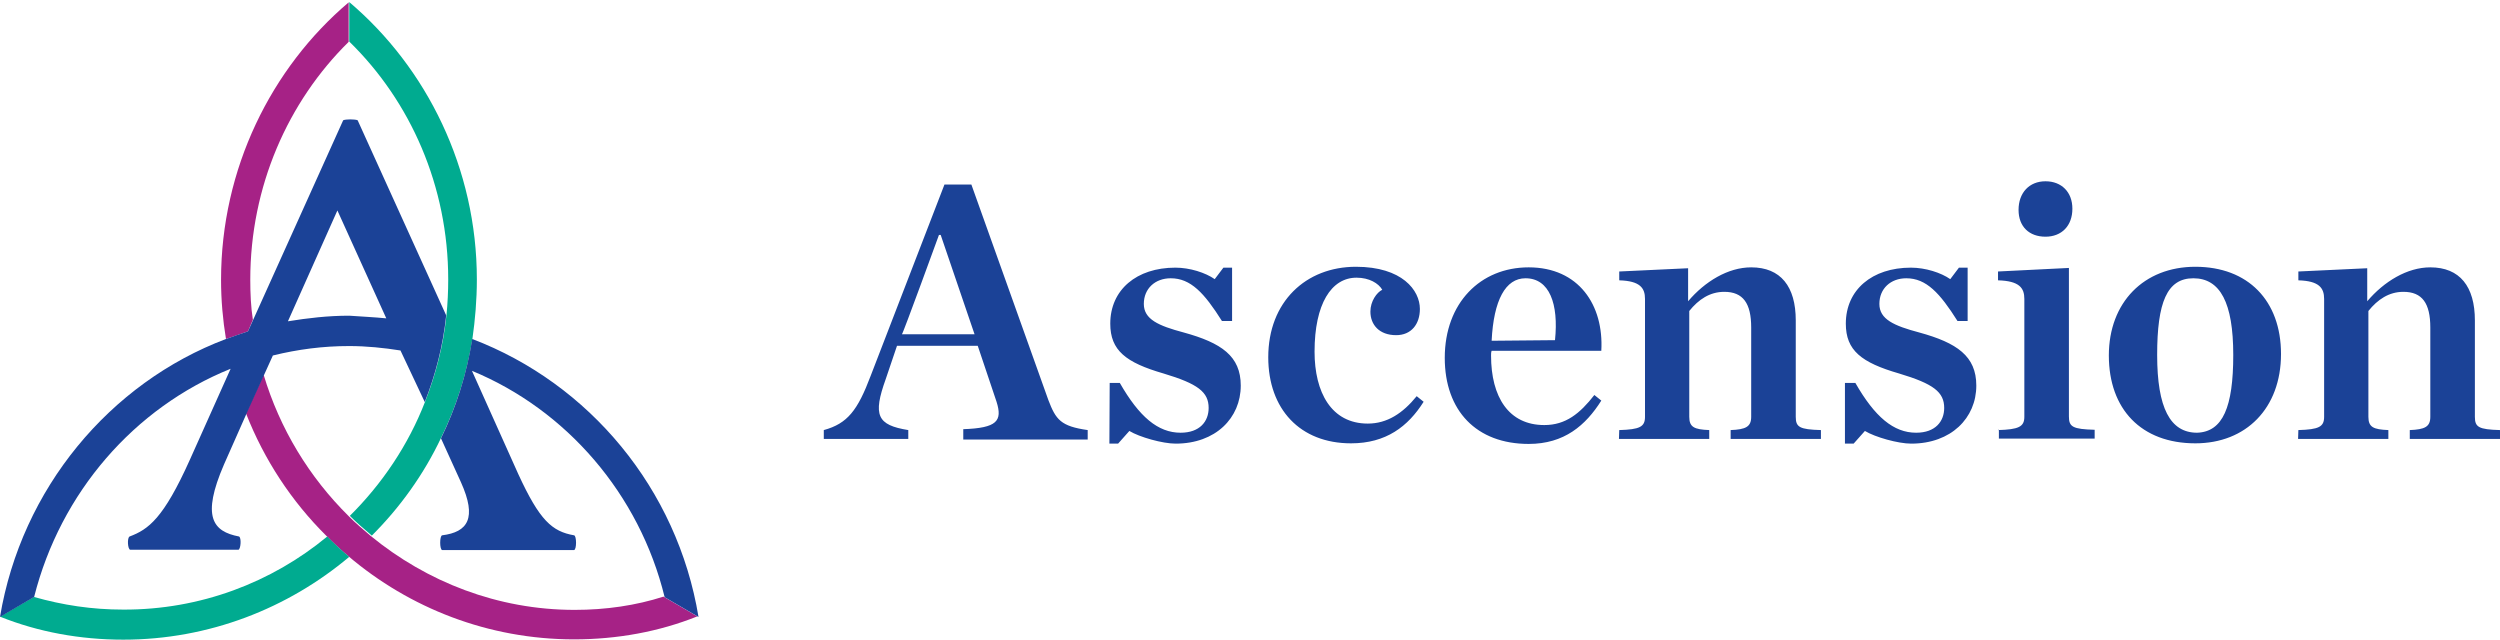 <svg width="168" height="43" viewBox="0 0 168 43" fill="none" xmlns="http://www.w3.org/2000/svg">
<g clip-path="url(#clip0_187_1841)">
<path fill-rule="evenodd" clip-rule="evenodd" d="M59.521 25.474C58.646 27.91 58.937 28.564 61.037 28.901V29.495H55.359V28.901C56.954 28.465 57.634 27.574 58.509 25.256L63.468 12.4H65.276L70.449 26.881C70.954 28.208 71.285 28.643 73.093 28.901V29.535H64.732V28.841C67.007 28.762 67.376 28.287 66.968 26.999L65.704 23.236H60.279L59.521 25.474ZM63.215 15.788H63.098C63.098 15.788 60.668 22.463 60.609 22.463H65.49L63.215 15.788ZM74.571 25.732H75.251C76.554 28.01 77.818 29.079 79.335 29.079C80.638 29.079 81.221 28.307 81.221 27.415C81.221 26.346 80.502 25.791 78.188 25.098C75.66 24.365 74.61 23.553 74.61 21.75C74.61 19.472 76.379 17.986 78.985 17.986C79.957 17.986 81.007 18.323 81.629 18.759L82.213 17.986H82.796V21.572H82.115C80.929 19.69 80.015 18.7 78.674 18.7C77.624 18.7 76.865 19.393 76.865 20.423C76.865 21.453 77.838 21.889 79.549 22.344C82.077 23.038 83.379 23.929 83.379 25.91C83.379 28.089 81.688 29.812 79.004 29.812C78.129 29.812 76.574 29.376 75.893 28.96L75.135 29.812H74.551L74.571 25.732ZM85.227 24.008C85.227 20.284 87.754 17.927 91.118 17.927C94.23 17.927 95.416 19.512 95.416 20.76C95.416 21.79 94.832 22.523 93.821 22.523C92.694 22.523 92.091 21.829 92.091 20.938C92.091 20.244 92.519 19.65 92.888 19.472C92.635 19.036 92.013 18.66 91.157 18.66C89.466 18.66 88.338 20.423 88.338 23.632C88.338 26.366 89.466 28.465 91.916 28.465C93.219 28.465 94.269 27.772 95.202 26.623L95.668 26.999C94.618 28.663 93.141 29.792 90.788 29.792C87.366 29.792 85.227 27.494 85.227 24.008ZM100.199 23.889C100.199 26.682 101.385 28.564 103.777 28.564C105.216 28.564 106.169 27.792 107.141 26.544L107.608 26.92C106.558 28.584 105.119 29.832 102.727 29.832C99.227 29.832 97.088 27.613 97.088 24.048C97.088 20.363 99.48 17.966 102.727 17.966C106.091 17.966 107.783 20.502 107.608 23.572H100.238C100.199 23.672 100.199 23.79 100.199 23.889ZM104.496 22.859C104.749 20.423 104.127 18.7 102.513 18.7C101.171 18.7 100.374 20.165 100.238 22.899L104.496 22.859ZM108.813 28.901C110.194 28.861 110.544 28.683 110.544 28.01V20.086C110.544 19.353 110.213 18.878 108.813 18.838V18.244L113.441 18.026V20.244C114.569 18.917 116.124 17.966 117.68 17.966C119.663 17.966 120.675 19.254 120.675 21.532V28.01C120.675 28.703 120.927 28.861 122.366 28.901V29.495H116.299V28.901C117.311 28.861 117.68 28.683 117.68 28.01V22.008C117.68 20.383 117.136 19.611 115.872 19.611C114.899 19.611 114.141 20.126 113.519 20.898V28.01C113.519 28.703 113.849 28.861 114.861 28.901V29.495H108.794L108.813 28.901ZM124 25.732H124.68C125.983 28.01 127.247 29.079 128.764 29.079C130.066 29.079 130.65 28.307 130.65 27.415C130.65 26.346 129.93 25.791 127.616 25.098C125.089 24.365 124.039 23.553 124.039 21.75C124.039 19.472 125.808 17.986 128.414 17.986C129.386 17.986 130.436 18.323 131.058 18.759L131.641 17.986H132.225V21.572H131.544C130.358 19.69 129.444 18.7 128.103 18.7C127.052 18.7 126.294 19.393 126.294 20.423C126.294 21.453 127.266 21.889 128.978 22.344C131.505 23.038 132.808 23.929 132.808 25.91C132.808 28.089 131.116 29.812 128.433 29.812C127.558 29.812 126.002 29.376 125.322 28.96L124.564 29.812H123.98V25.732H124ZM134.267 28.901C135.647 28.861 136.036 28.683 136.036 28.01V20.086C136.036 19.353 135.705 18.878 134.267 18.838V18.244L139.031 18.006V27.99C139.031 28.683 139.283 28.841 140.761 28.881V29.475H134.325V28.881H134.267V28.901ZM135.647 14.104C135.647 12.955 136.367 12.182 137.455 12.182C138.544 12.182 139.264 12.915 139.264 14.025C139.264 15.174 138.544 15.906 137.455 15.906C136.367 15.906 135.647 15.233 135.647 14.104ZM141.714 23.889C141.714 20.324 144.067 17.927 147.528 17.927C151.067 17.927 153.284 20.205 153.284 23.79C153.284 27.435 150.931 29.792 147.528 29.792C143.892 29.792 141.714 27.495 141.714 23.889ZM150.075 23.85C150.075 20.344 149.2 18.7 147.392 18.7C145.622 18.7 144.961 20.324 144.961 23.85C144.961 27.415 145.836 29.079 147.645 29.079C149.375 29.02 150.075 27.356 150.075 23.85ZM154.45 28.901C155.831 28.861 156.181 28.683 156.181 28.01V20.086C156.181 19.353 155.85 18.878 154.45 18.838V18.244L159.078 18.026V20.244C160.206 18.917 161.762 17.966 163.317 17.966C165.3 17.966 166.312 19.254 166.312 21.532V28.01C166.312 28.703 166.564 28.861 168.003 28.901V29.495H161.937V28.901C162.948 28.861 163.317 28.683 163.317 28.01V22.008C163.317 20.383 162.773 19.611 161.509 19.611C160.537 19.611 159.778 20.126 159.156 20.898V28.01C159.156 28.703 159.486 28.861 160.498 28.901V29.495H154.431L154.45 28.901Z" fill="#1B4297"/>
<path fill-rule="evenodd" clip-rule="evenodd" d="M16.664 22.265C16.158 22.443 15.692 22.602 15.186 22.78C14.972 21.492 14.855 20.165 14.855 18.799C14.855 11.35 18.219 4.576 23.431 0.158V2.813C19.347 6.834 16.819 12.539 16.819 18.799C16.819 19.69 16.858 20.641 16.994 21.492L16.664 22.265ZM38.617 40.984C33.445 40.984 28.681 39.102 24.908 36.012C24.403 35.577 23.897 35.16 23.431 34.685C20.786 32.07 18.803 28.822 17.714 25.177L16.528 27.772C17.753 30.902 19.6 33.695 21.914 35.992C22.381 36.468 22.886 36.943 23.392 37.359C27.514 40.865 32.822 42.965 38.578 42.965C41.475 42.965 44.295 42.45 46.862 41.42L44.587 40.093C42.739 40.687 40.717 40.984 38.617 40.984Z" fill="#A62286"/>
<path fill-rule="evenodd" clip-rule="evenodd" d="M21.992 36.052C22.459 36.527 22.964 37.003 23.47 37.419C19.348 40.885 14.039 42.985 8.284 42.985C5.386 42.985 2.567 42.47 0 41.44L2.275 40.113C4.22 40.667 6.183 40.965 8.284 40.965C13.456 40.984 18.259 39.142 21.992 36.052ZM32.045 18.779C32.045 11.331 28.681 4.556 23.47 0.139V2.793C27.592 6.814 30.12 12.519 30.12 18.779C30.12 19.591 30.081 20.403 30.003 21.176C29.79 23.236 29.284 25.157 28.564 26.999C27.437 29.911 25.667 32.526 23.509 34.665C23.976 35.141 24.481 35.557 24.987 35.992C26.873 34.111 28.487 31.872 29.653 29.396C30.665 27.336 31.384 25.078 31.753 22.721C31.928 21.492 32.045 20.165 32.045 18.779Z" fill="#00AB90"/>
<path fill-rule="evenodd" clip-rule="evenodd" d="M46.94 41.46L44.665 40.133C42.973 33.199 38.053 27.534 31.715 24.919L34.826 31.852C36.265 34.982 37.101 35.715 38.579 35.973C38.754 36.012 38.754 36.923 38.579 36.963H29.712C29.537 36.923 29.537 36.012 29.712 35.973C31.442 35.755 32.065 34.824 30.976 32.407L29.634 29.456C30.645 27.395 31.364 25.137 31.734 22.78C39.59 25.771 45.52 32.843 46.94 41.46ZM29.984 21.195C29.77 23.255 29.265 25.177 28.545 27.019L26.912 23.552C25.784 23.374 24.637 23.255 23.47 23.255C21.7 23.255 20.028 23.473 18.337 23.889L17.753 25.177L16.567 27.792L15.05 31.218C13.534 34.725 14.292 35.715 16.061 36.052C16.236 36.131 16.178 36.904 16.023 36.943H8.75C8.575 36.904 8.536 36.131 8.711 36.052C9.975 35.577 10.986 34.843 12.756 30.902L15.498 24.781C9.022 27.395 4.064 33.1 2.294 40.113L0 41.46C1.439 32.843 7.37 25.732 15.186 22.78C15.653 22.602 16.159 22.443 16.664 22.265L16.995 21.532L23.062 8.082C23.237 8.003 23.859 8.003 24.034 8.082L29.984 21.195ZM25.959 21.393L22.673 14.143L19.348 21.591C20.689 21.374 22.031 21.215 23.47 21.215C24.306 21.274 25.162 21.314 25.959 21.393Z" fill="#1B4297"/>
</g>
<defs>
<clipPath id="clip0_187_1841">
<rect width="168" height="43" fill="white"/>
</clipPath>
</defs>
</svg>
